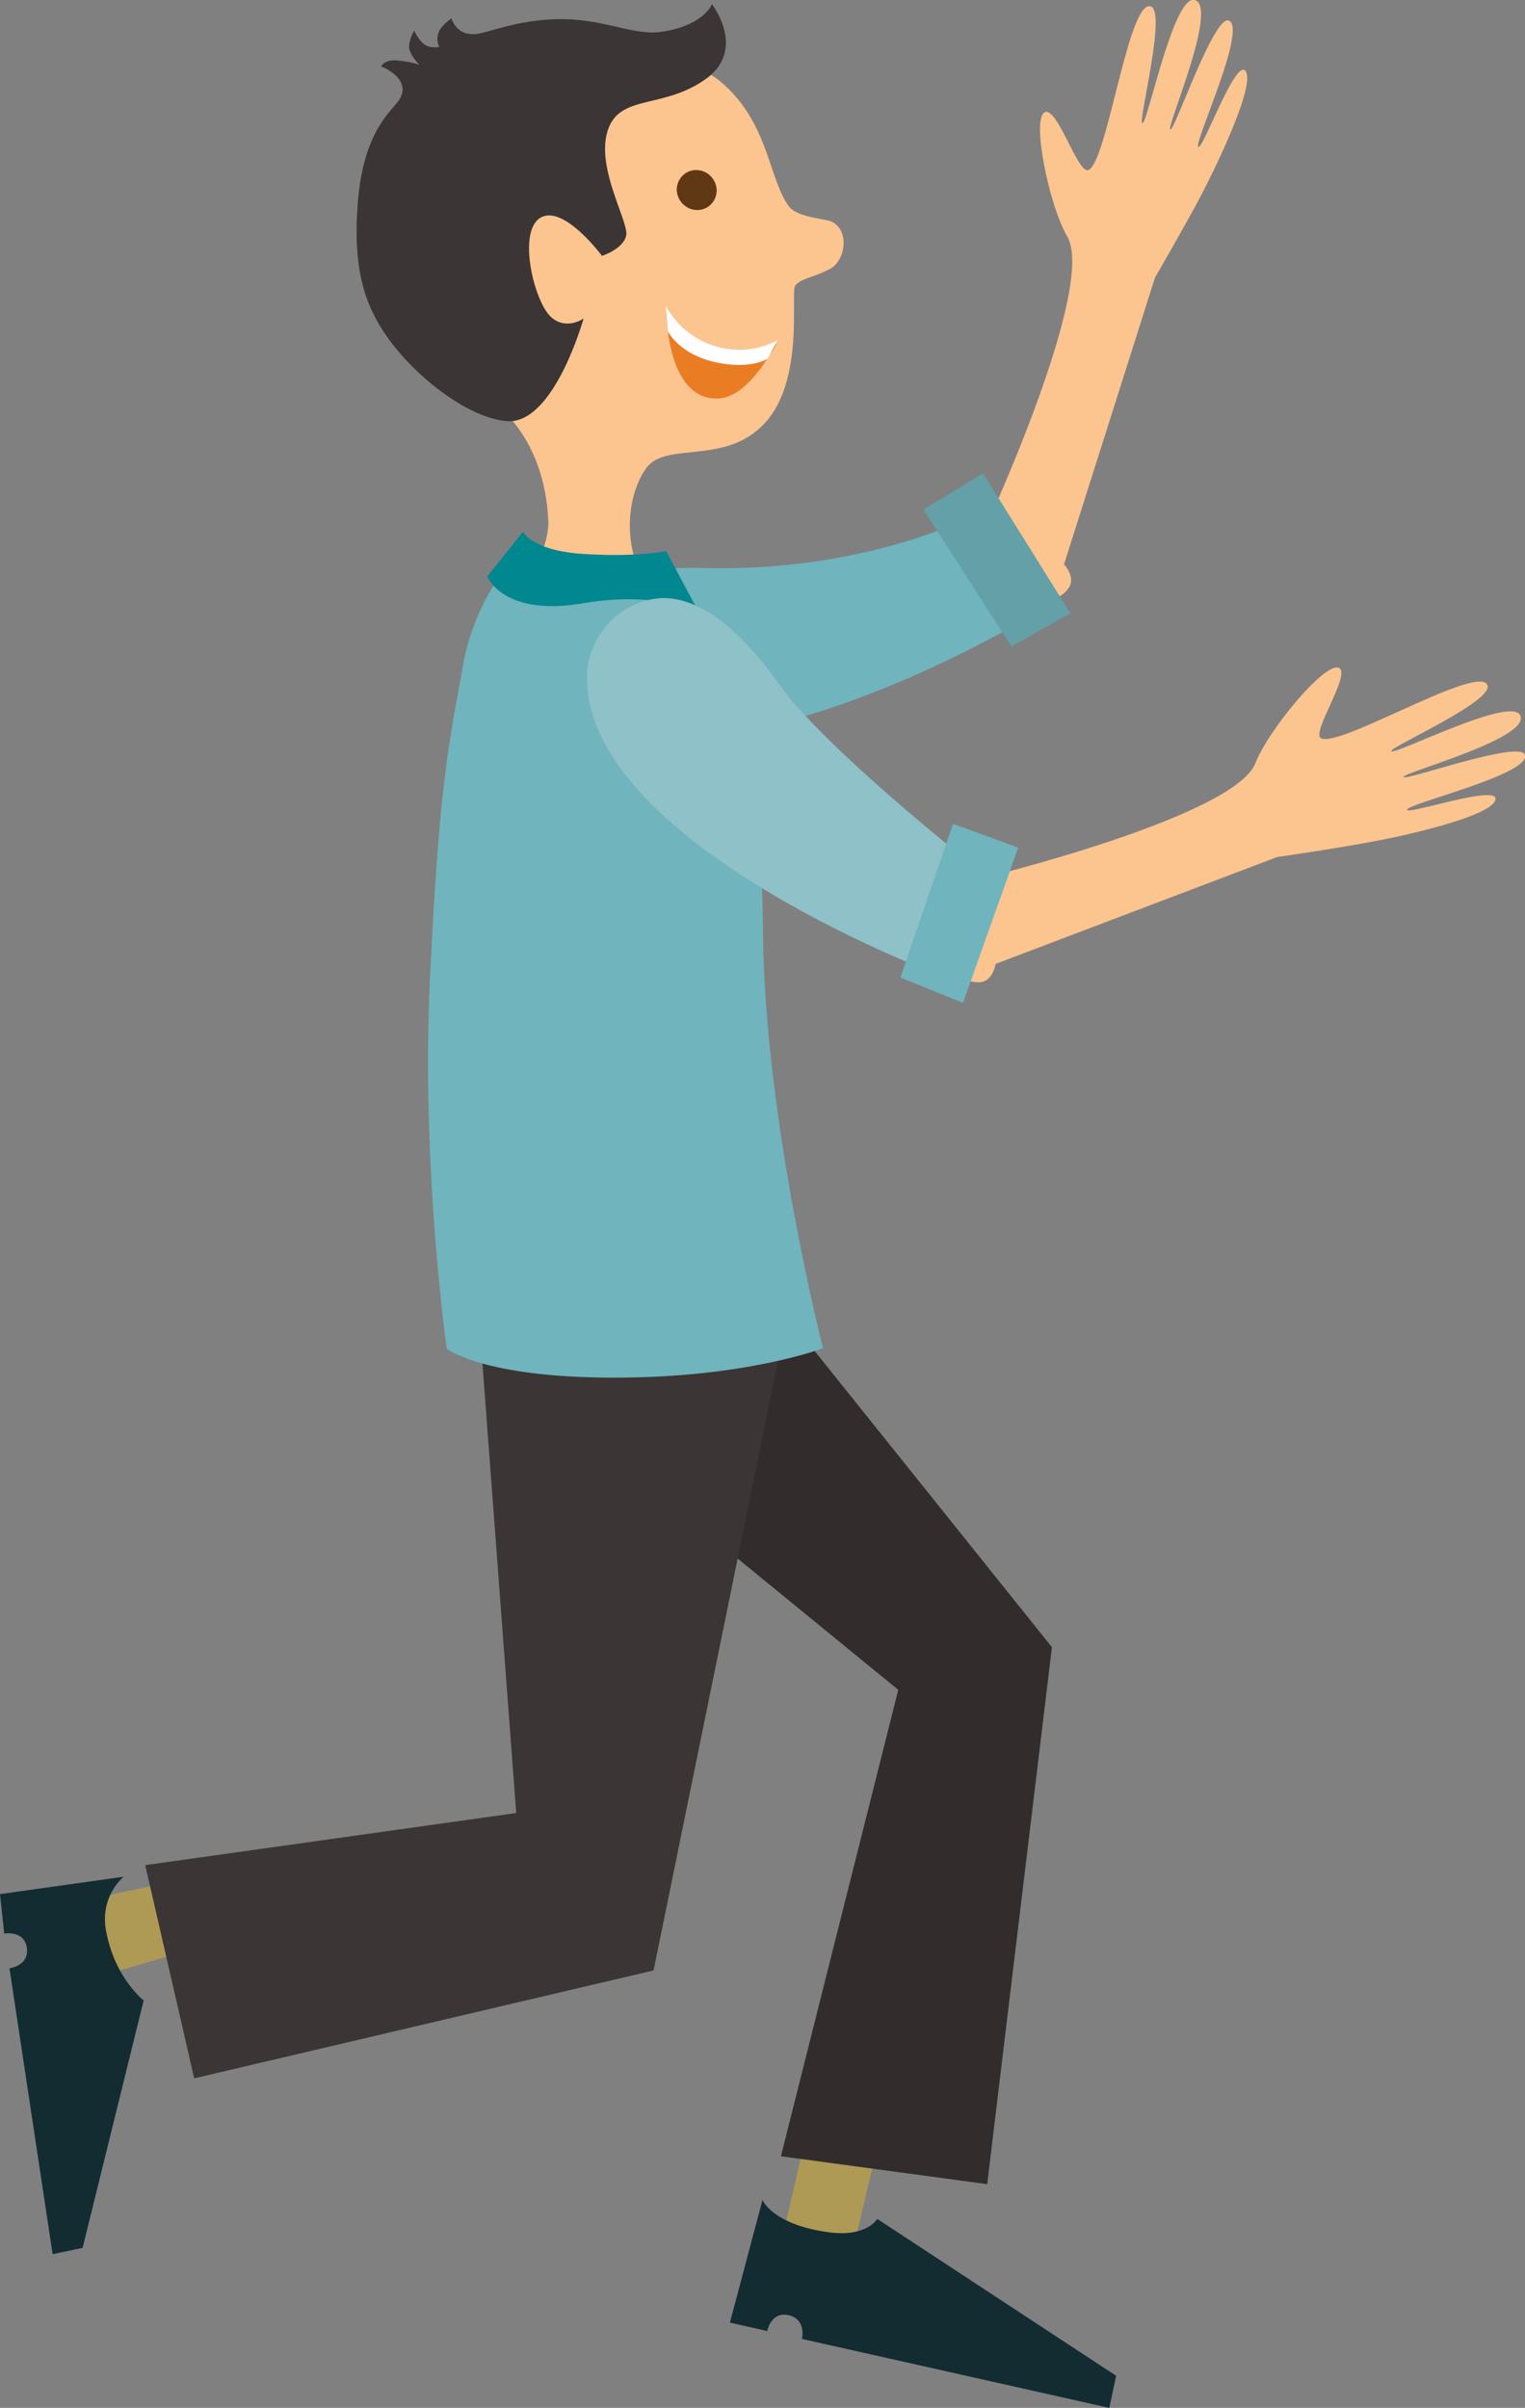 <?xml version="1.0" encoding="utf-8"?>
<!-- Generator: Adobe Illustrator 18.1.0, SVG Export Plug-In . SVG Version: 6.00 Build 0)  -->
<!DOCTYPE svg PUBLIC "-//W3C//DTD SVG 1.1//EN" "http://www.w3.org/Graphics/SVG/1.1/DTD/svg11.dtd">
<svg version="1.1" id="Ebene_1" xmlns="http://www.w3.org/2000/svg" xmlns:xlink="http://www.w3.org/1999/xlink" x="0px" y="0px"
	 viewBox="-333.6 93.9 289.8 457.4" style="enable-background:new -333.6 93.9 289.8 457.4;" xml:space="preserve">
<rect x="-333.6" y="93.9" width="289.8" height="457.4" fill="#808080" stroke="none"/>
<style type="text/css">
	.st0{fill:#FCC48F;}
	.st1{fill:#70B4BD;}
	.st2{fill:#63A0A8;}
	.st3{fill:#AE9A55;}
	.st4{fill:#3B3535;}
	.st5{fill:#322C2C;}
	.st6{fill:#132C31;}
	.st7{fill:#008790;}
	.st8{fill:#8EC1C8;}
	.st9{fill:#603813;}
	.st10{fill:#EC7D23;}
	.st11{fill:#EA7D24;}
	.st12{fill:#FFFFFF;}
</style>
<g id="person">
	<g>
		<path class="st0" d="M-186.5,206.7l40.5-13.3c0,0,20.8-45.1,15.2-54.6c-3.4-5.7-6.9-22.6-4.2-23.6c2.4-0.9,6.2,11.7,8.2,11
			c3.5-1.3,7.3-30.2,11.4-31.1c4.1-0.9-2.1,22.2-1.1,22.2s5.9-24.4,9.9-23.4c4.7,1.2-5.5,24.4-4.6,24.6c0.8,0.3,8.3-21.8,11.1-20.7
			c3.6,1.4-6.6,23.1-5.8,24c0.8,0.8,6.9-16.4,8.9-14.5c2.2,2.2-5,17.3-8.5,24c-3.3,6.2-8.6,15.3-8.6,15.3l-17.3,54.5
			c0,0,2.4,2.5,0.8,4.6c-1.6,2.2-3.5,1.9-4.7,1.6c-1.2-0.3-14.7,7-14.7,7s-7.7,5.1-21.7,6c-8,0.5-19-2.6-19-2.6L-186.5,206.7z"/>
		<path class="st1" d="M-226.6,210c2.9-4.8,10.4-8.6,27.2-8.2c28.7,0.7,48.4-8.9,48.4-8.9l13,18.2c0,0-62.3,37.5-86,15.8
			C-228.4,223-230.7,216.8-226.6,210z"/>
		<polygon class="st2" points="-158.1,190.7 -141.4,216.7 -130.2,210.4 -146.8,183.8 		"/>
	</g>
	<polygon class="st3" points="-299.3,451 -316.7,454.7 -314.6,469.3 -297.5,464.3 	"/>
	<polygon class="st3" points="-180.7,500.7 -184.7,518 -171.2,519.9 -167,502.3 	"/>
	<path class="st0" d="M-183.6,133.2c1.1,1.4,4.1,2,7,2.5c4.6,0.8,4,7.6,0.7,9.3c-3.3,1.7-5.6,1.8-6.6,3.2
		c-0.9,1.5,1.8,17.6-5.6,25.9c-7.4,8.3-18.8,3.6-22.6,8.6c-3.8,5-6.5,18.6,5.6,29.4c2.9,2.6-24.1-0.6-24.1-0.6l-6.2-2.2
		c0,0,6.2-10.8,6-16.3c-0.7-17-11.2-23.2-11.2-23.2s-19.8-25.7-14.8-39.3c2.5-6.6,10.5-21.2,28.7-25.2c10-4.8,25,0,29.9,4
		C-187.4,117.1-187.6,128-183.6,133.2z"/>
	<path class="st4" d="M-198.3,94.7c0,0,6.9,8.9-1.6,14.5c-8.4,5.7-16.8,2.3-18.5,10.6c-1.4,7,4.3,16.4,3.8,18.8
		c-0.5,2.6-4.6,3.9-4.6,3.9s-7.2-9.7-11.6-7.3c-4.6,2.5-1.3,16.2,2,19c2.9,2.5,6.1,0.2,6.1,0.2s-5.6,20.1-14.5,19.5
		c-7.4-0.5-17.8-8.6-23.1-16.4c-4-5.8-6.3-12.6-5.3-25.2c1.1-13.7,6.5-17.3,7.9-19.5c2.5-4-3.5-6.3-3.5-6.3s0.8-1.4,3.2-1.1
		c2.4,0.2,4.1,0.8,4.1,0.8s-1.2-1.1-1.8-2.6c-0.6-1.5,0.8-3.9,0.8-3.9s0.8,1.8,1.9,2.6c1.2,0.9,2.9,0.5,2.9,0.5s-0.7-1.1-0.2-2.6
		s2.5-2.8,2.5-2.8s1,3.9,5.6,2.8c3.3-0.8,6.9-2.2,13-2.6c9.6-0.6,15.2,3,20.9,2.4C-199.9,98.9-198.3,94.7-198.3,94.7z"/>
	<polygon class="st5" points="-238.9,352.8 -162.9,414.9 -185.2,503.5 -146,508.8 -133.7,406.8 -180.1,348.9 	"/>
	<polygon class="st4" points="-242.3,347.8 -235.5,438.3 -306,448.2 -296.7,488.7 -209.4,468.2 -185.2,349.7 	"/>
	<path class="st6" d="M-310.1,450.4l-23.5,3.3l0.8,7.5c0,0,3.8-0.7,4.3,2.7c0.5,3.4-3.3,3.9-3.3,3.9l8.2,54.3l5.7-1.2l11.6-47
		c0,0-5.2-4-7-12.5C-315,454.3-310.1,450.4-310.1,450.4z"/>
	<path class="st6" d="M-188.7,511.8l-6.2,23.3l7.1,1.6c0,0,0.7-3.8,4.1-3c3.4,0.8,2.5,4.5,2.5,4.5l58.4,13.1l1.3-6.1l-45.4-29.8
		c0,0-2,3.6-9.5,2.5C-186.9,516.4-188.7,511.8-188.7,511.8z"/>
	<path class="st1" d="M-238.7,203.5c0,0-5.1,6.6-6.9,16.7c-2.9,16.1-4.5,22.7-6.3,59.7c-1.7,36,3.2,70.2,3.2,70.2s6.8,5.5,31.9,5.5
		s39.6-5.6,39.6-5.6s-11.1-43.3-11.4-78.8c-0.4-49.3-12.7-61.8-12.7-61.8l-8.2-7.8L-238.7,203.5z"/>
	<path class="st7" d="M-207,198.6l6.3,11.8c0,0-7.6-4.4-22.1-1.9c-15.3,2.6-18.2-5.1-18.2-5.1l6.8-8.5c0,0,1.7,3.9,12.8,4.3
		C-212.5,199.7-207,198.6-207,198.6z"/>
	<g>
		<path class="st0" d="M-182.8,237.4l35.6,23.4c0,0,48.3-11.7,52.2-22c2.4-6.2,13.4-19.5,15.9-18c2.2,1.3-5.3,12.2-3.5,13.3
			c3.2,2,28.2-13.1,31.4-10.4c3.2,2.7-18.6,12.2-18,12.9c0.6,0.8,22.8-10.6,24.5-6.8c2,4.4-22.5,10.9-22.2,11.7s22.2-7.1,23.1-4.2
			c1.1,3.7-22.2,9.2-22.4,10.4c-0.2,1.1,17.1-4.8,16.8-2c-0.3,3.1-16.7,6.9-24.1,8.2c-6.9,1.3-17.4,2.8-17.4,2.8l-53.5,20.3
			c0,0-0.5,3.4-3.1,3.5c-2.7,0.1-3.7-1.6-4.2-2.7c-0.5-1.2-14.6-7.2-14.6-7.2s-8.7-2.8-18.2-13.3c-5.4-6-9.8-16.5-9.8-16.5
			L-182.8,237.4z"/>
		<path class="st8" d="M-208.9,207.6c5.5-0.7,13.6,2.5,23.3,16.2c8.5,12,35.6,33.4,35.6,33.4l-6.2,21.5c0,0-68.1-25.6-65.8-57.6
			C-221.5,215.3-216.7,208.6-208.9,207.6z"/>
		<polygon class="st1" points="-152.5,250.4 -162.5,279.6 -150.6,284.4 -140.1,254.9 		"/>
	</g>
	<path class="st9" d="M-205,130c0.1,2.1,1.8,3.8,3.9,3.8c2.1,0,3.7-1.7,3.7-3.8c-0.1-2.1-1.8-3.8-3.9-3.8
		C-203.4,126.2-205,127.9-205,130z"/>
</g>
<path id="mund-1" class="st10" d="M-207.1,152c4,7.8,13.4,11,21,7.3c0,0-3.3,7.9-12.6,5.7C-205.2,163.4-207.1,152-207.1,152z"/>
<g id="mund-2">
	<path class="st11" d="M-207,152.1c4,7.7,13.4,10.6,21.1,6.6c0,0-5.1,10.8-11.3,10.9C-207.3,169.9-207,152.1-207,152.1z"/>
	<path class="st12" d="M-207.1,151.9c4,7.7,13.7,10.7,21.3,6.6l-1.9,3.5c0,0-3,2.2-10,0.7c-7-1.6-9-5.9-9-5.9L-207.1,151.9z"/>
</g>
</svg>
